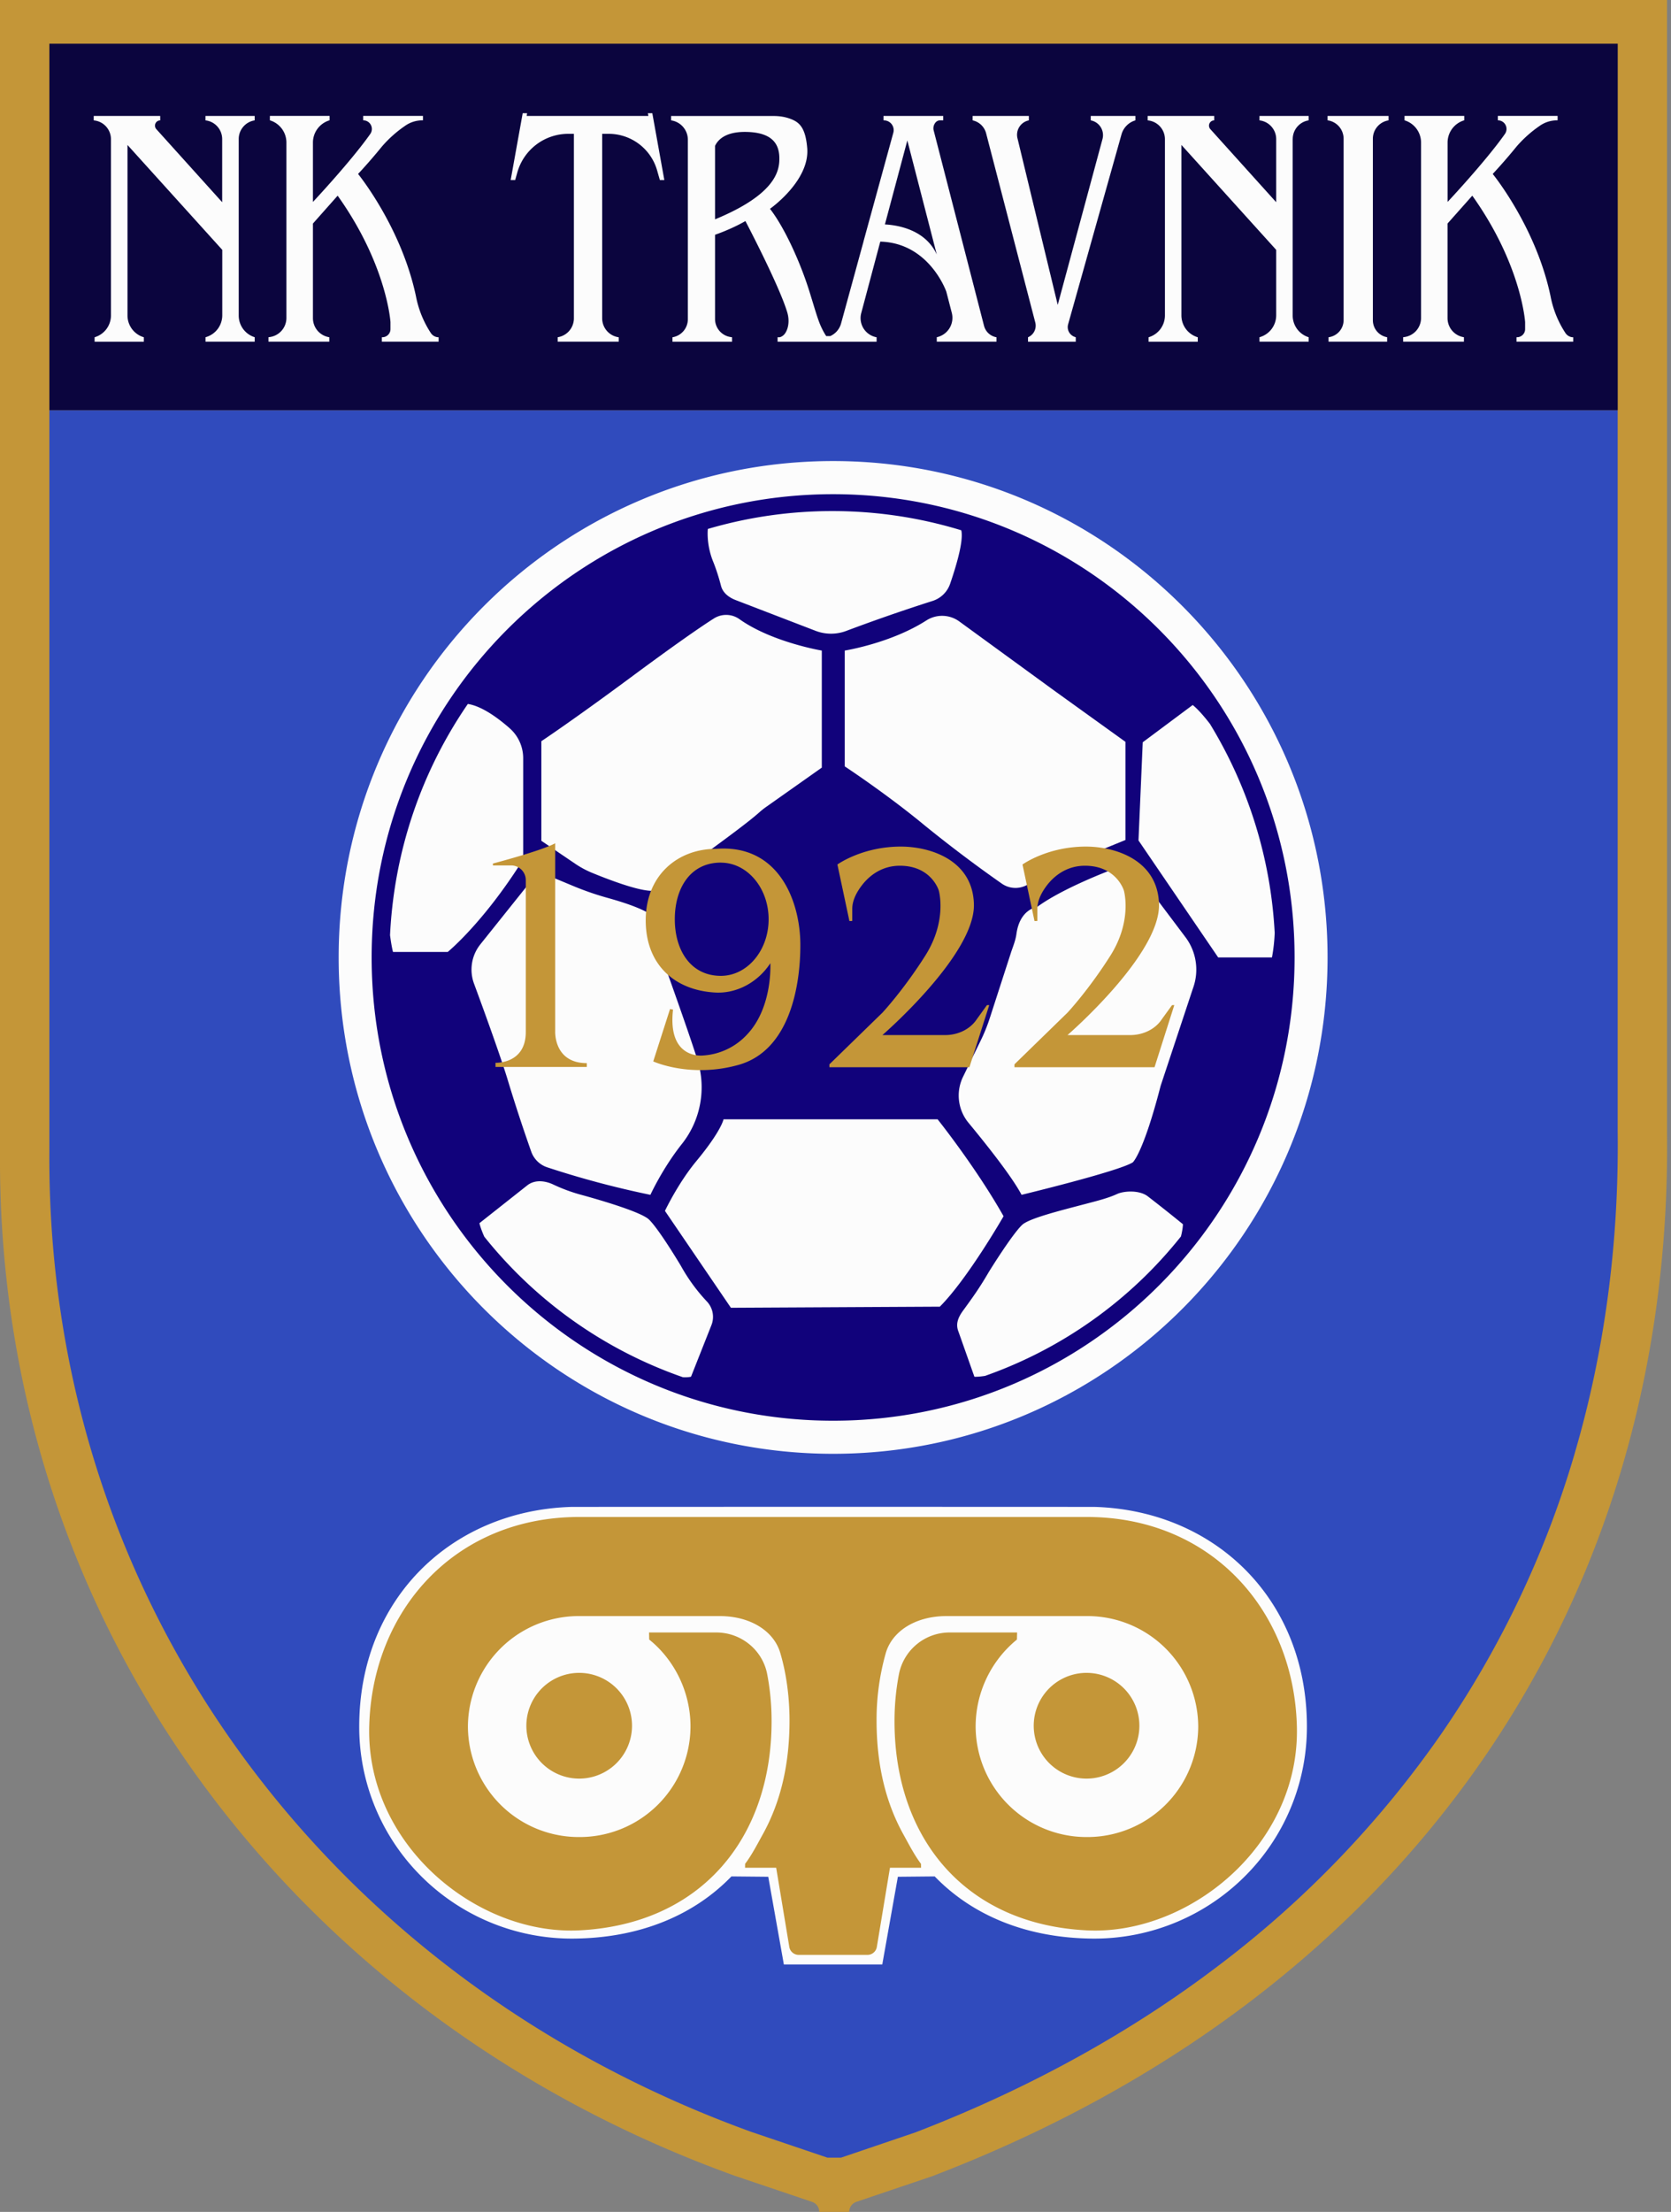 <svg xmlns="http://www.w3.org/2000/svg" width="378" height="500" fill="none"><rect width="100%" height="100%" fill="#808080" stroke="none"/><path fill="#C49638" d="m210.9 491.92-17.17 5.8a2.4 2.4 0 0 0-1.63 2.28h-6.77a2.4 2.4 0 0 0-1.63-2.27l-17.37-5.86C67.78 456.41-.77 368.51 0 260.25V0h377.1v255.85c1.29 105.98-57.6 194.51-166.2 236.07Z"/><path fill="#304BBD" d="M356.25 328.43a221.29 221.29 0 0 1-30.21 63.5 230.26 230.26 0 0 1-49.93 52.04c-20.13 15.37-43.34 28.17-69 38.04l-16.85 5.72h-3.1l-17.15-5.8c-47.1-17.04-86.9-46.4-115.1-84.92-28.97-39.58-44.1-86.94-43.74-136.96V92.73h354.77v162.95c.3 25.33-2.96 49.8-9.7 72.75Z"/><path fill="#0B053E" d="M11.17 92.73h354.78V9.88H11.17v82.85Z"/><path fill="#FCFCFC" d="M295.64 390.29a47.67 47.67 0 0 1-12.2 31.91 48.22 48.22 0 0 1-37.18 16c-14.65-.31-26.55-5.49-34.82-14.04l-8.33.08-3.53 19.83h-22.26l-3.53-19.83-8.33-.08c-8.27 8.55-20.17 13.73-34.82 14.04a48.23 48.23 0 0 1-37.18-16 47.67 47.67 0 0 1-12.2-31.91c0-28.78 20.75-48.72 47.77-49.65.66-.03 118.18-.03 118.84 0 27.02.93 47.77 20.87 47.77 49.65Z"/><path fill="#C49638" d="M280.2 422.2c-9.26 9.3-22.13 14.8-34.45 14.15-13.72-.71-24.5-5.9-31.9-14.15-7.5-8.37-11.5-19.9-11.5-33.07a56 56 0 0 1 1.01-10.73 11.68 11.68 0 0 1 11.5-9.38h15.22l-.04 1.6a25.37 25.37 0 0 0-9.34 19.66 25.08 25.08 0 0 0 25.17 24.98 25.07 25.07 0 0 0 25.18-24.98 25.07 25.07 0 0 0-25.18-24.97h-31.75c-6.97 0-12.26 3.37-13.73 8.31a55.16 55.16 0 0 0-2.1 15.3c0 9.72 1.94 18.27 6.02 25.66 1.22 2.2 2.52 4.74 4.03 6.74l.02.88h-7.04l-2.97 17.9a2.16 2.16 0 0 1-2.13 1.8h-15.54a2.16 2.16 0 0 1-2.13-1.8l-2.97-17.9h-7.04l.01-.88c1.52-2 2.82-4.54 4.04-6.74 4.08-7.39 6.01-15.94 6.01-25.67 0-4.5-.54-10.07-2.1-15.29-1.46-4.94-6.75-8.31-13.72-8.31h-31.76a25.07 25.07 0 0 0-25.17 24.97 25.07 25.07 0 0 0 25.17 24.98 25.07 25.07 0 0 0 25.18-24.98c0-7.84-3.65-15.08-9.34-19.66l-.04-1.6h15.22c5.57 0 10.43 3.91 11.5 9.38a56 56 0 0 1 1 10.73c0 13.18-4 24.7-11.5 33.07-7.38 8.24-18.18 13.44-31.9 14.15-12.3.64-25.18-4.84-34.44-14.15-8.15-8.2-13.49-19.35-13.18-31.92.65-26.15 19.31-47.37 47.5-47.37h114.85c28.2 0 46.85 21.22 47.5 47.37.32 12.57-5.03 23.73-13.17 31.92Z"/><path fill="#C49638" d="M142.97 390.1a11.95 11.95 0 1 1-23.9 0 11.95 11.95 0 0 1 23.9 0ZM257.74 390.1a11.95 11.95 0 1 1-23.9 0 11.95 11.95 0 0 1 23.9 0Z"/><path fill="#FCFCFC" d="M54 31.42v39.91a5.14 5.14 0 0 0 3.62 4.9v1H46.49v-1l.11-.03a5.14 5.14 0 0 0 3.68-4.92v-14.8L28.84 32.77V71.3a5.14 5.14 0 0 0 3.64 4.92l.06.02v1H21.4v-1l.05-.02a5.14 5.14 0 0 0 3.65-4.92V31.47a4.27 4.27 0 0 0-3.66-4.23l-.24-.03v-1h15.04v1a1.19 1.19 0 0 0-.88 1.98l14.9 16.52V31.45c0-2.12-1.54-3.91-3.63-4.22l-.15-.02v-1h11.13v1A4.27 4.27 0 0 0 54 31.42ZM99.22 76.23v1H86.38v-1h.12c1 0 1.83-.82 1.83-1.83v-1.58s-.79-12.94-11.95-28.59l-5.59 6.3v21.4a4.36 4.36 0 0 0 3.7 4.3v1H60.73v-1l.3-.04a4.36 4.36 0 0 0 3.76-4.32V32.23a5.25 5.25 0 0 0-3.74-5.03v-1h13.51v1h-.02a5.25 5.25 0 0 0-3.75 5.04v13.41s8.63-9.2 12.97-15.37a1.95 1.95 0 0 0-1.6-3.08v-1h13.52v1h-.1c-1.43 0-2.82.44-3.98 1.27a27.12 27.12 0 0 0-5.22 4.67C83.56 36.62 81 39.32 81 39.32S90.81 51.34 94.1 67a23.03 23.03 0 0 0 3.4 8.34c.4.56 1.04.9 1.73.9ZM150.28 40.7h-1.01l-.63-2.2a11.4 11.4 0 0 0-10.96-8.25h-1.46v41.7a4.32 4.32 0 0 0 3.68 4.28h.06v1h-13.8v-1a4.32 4.32 0 0 0 3.66-4.26V30.25h-1.26a11.98 11.98 0 0 0-11.52 8.67l-.5 1.78h-1.02l2.72-15.11h1l-.1.62h27.53l-.11-.62h1M200.18 50.72l5.07-18.97 6.66 25.78c-2.55-5.55-8.63-6.63-11.73-6.8Zm-38.43-1.14v-16.6c.6-1.3 2.24-3.16 6.72-3.16 6.82 0 7.83 3.3 7.83 6.03 0 2.72-.77 8.05-14.55 13.73Zm60.85 24.07-11.4-44.2c-.25-.99.41-2.24 1.42-2.24h.75v-1h-13.51v1h.14a2.21 2.21 0 0 1 2.08 2.8l-6.73 24.51h.07-.06l-5.1 18.6a4.4 4.4 0 0 1-2.44 2.85h-.92c-.27-.4-.8-1.25-1.37-2.59-.7-1.7-1.4-4.2-2.45-7.56-2.09-6.67-5.66-14.46-8.9-18.62 0 0 9.06-6.33 8.42-13.76-.39-4.52-1.71-5.76-3.66-6.52-1.25-.5-2.6-.7-3.94-.7h-23.19v.99a4.42 4.42 0 0 1 3.79 4.38v40.56a4.14 4.14 0 0 1-3.48 4.09v1h13.48v-1l-.31-.05a4.13 4.13 0 0 1-3.54-4.08V53.07s3.62-1.22 6.87-3.1c0 0 7.65 14.54 9.47 20.65.35 1.2.4 2.46.03 3.65-.29.88-.8 1.73-1.76 1.97h-.46v1h22.4v-1a4.4 4.4 0 0 1-3.48-5.46l4.31-16.16c10.76.28 14.7 10.64 14.93 11.29l.01.03 1.24 4.79a4.49 4.49 0 0 1-3.4 5.5v1h13.5v-1l-.09-.01a3.52 3.52 0 0 1-2.72-2.57ZM256.84 26.21v1a4.6 4.6 0 0 0-3.14 3.16l-12.08 42.94a2.34 2.34 0 0 0 1.51 2.85l.22.08v1h-10.8v-1c1.3-.56 2-1.98 1.64-3.35l-11.12-42.76a4.03 4.03 0 0 0-3.05-2.92v-1h12.72v1a3.32 3.32 0 0 0-2.58 4.03l9.11 37.68 10.13-37.5a3.4 3.4 0 0 0-2.66-4.21v-1M292.42 31.42v39.91a5.14 5.14 0 0 0 3.61 4.9v1h-11.12v-1l.1-.03a5.14 5.14 0 0 0 3.68-4.92v-14.8l-21.44-23.72V71.3a5.14 5.14 0 0 0 3.64 4.92l.06.02v1h-11.13v-1l.06-.02a5.14 5.14 0 0 0 3.64-4.92V31.47a4.27 4.27 0 0 0-3.66-4.23l-.24-.03v-1h15.05v1a1.19 1.19 0 0 0-.88 1.98l14.9 16.52V31.45c0-2.12-1.55-3.91-3.64-4.22l-.14-.02v-1h11.12v1a4.27 4.27 0 0 0-3.6 4.21ZM310.56 31.36v41.03a3.9 3.9 0 0 0 3.23 3.84v1h-13.26v-1l.15-.02a3.9 3.9 0 0 0 3.26-3.85v-41a4.2 4.2 0 0 0-3.56-4.15h-.07v-1h13.8v1a4.2 4.2 0 0 0-3.55 4.15ZM355.88 76.23v1h-12.83v-1h.12c1 0 1.83-.82 1.83-1.83v-1.58s-.79-12.94-11.95-28.59l-5.6 6.3v21.4a4.36 4.36 0 0 0 3.71 4.3v1h-13.75v-1l.29-.04a4.36 4.36 0 0 0 3.76-4.32V32.23a5.25 5.25 0 0 0-3.74-5.03v-1h13.51v1h-.02a5.25 5.25 0 0 0-3.75 5.04v13.41s8.63-9.2 12.97-15.37a1.95 1.95 0 0 0-1.6-3.08v-1h13.52v1h-.1c-1.43 0-2.82.44-3.98 1.27a27.27 27.27 0 0 0-5.22 4.67c-2.82 3.48-5.38 6.18-5.38 6.18S347.5 51.34 350.76 67a22.98 22.98 0 0 0 3.4 8.34c.4.56 1.04.9 1.72.9ZM300.31 216.42c0 61.97-50.07 112.21-111.85 112.21-61.77 0-111.85-50.24-111.85-112.2 0-61.97 50.08-112.21 111.85-112.21 61.78 0 111.85 50.24 111.85 112.2Z"/><path fill="#11027B" d="M287.73 216.43h-12.16l-18.03-26.45.96-22.19 11.3-8.42s1.37.97 3.91 4.27l.01.02a100.7 100.7 0 0 1 14.63 47.2v.01a37.44 37.44 0 0 1-.62 5.56Zm-17.76 6.67-.27.8-7.15 21.55c-3.94 15.26-6.29 17.29-6.29 17.29-3.1 2.02-25.17 7.35-25.17 7.35-2.17-4.13-8.02-11.47-12-16.28a9.68 9.68 0 0 1-1.28-10.32l4.12-8.45a38.18 38.18 0 0 0 1.97-4.9l4.87-15.04c.45-1.3.98-2.62 1.16-3.99.78-5.66 4.67-6.08 4.67-6.08 5.76-4.27 16.91-8.43 16.91-8.43l7.1 2.56 9.55 12.68a12.2 12.2 0 0 1 1.81 11.26Zm-2.82 56.39A98.38 98.38 0 0 1 222.88 311l-.01.01c-1.7.27-2.45.2-2.45.2l-3.58-10.13c-.73-1.78-.12-3.27 1.04-4.85 2.28-3.13 3.7-5.1 5.8-8.7 0 0 5.13-8.32 7.51-10.62 1.58-1.53 8.95-3.33 14.39-4.77 2.25-.6 4.98-1.25 7.1-2.23 1.52-.71 5.03-.95 6.94.5a374.4 374.4 0 0 1 7.97 6.32s0 1.02-.44 2.75Zm-101.81 16.13-14.92-21.9s2.94-6.22 7.06-11.2c5.71-6.88 6.19-9.5 6.19-9.5h48.43s8.69 10.87 14.92 21.91c0 0-8.12 14.15-14.42 20.44l-47.26.25Zm-4.42 3.96-4.6 11.62s-.55.18-1.82.12h-.01a99.1 99.1 0 0 1-44.94-31.77c-.86-1.92-1.1-3.05-1.1-3.05l10.81-8.54c1.9-1.5 4.4-.92 5.92-.19a38.21 38.21 0 0 0 6.6 2.4c5.44 1.5 13.49 3.96 15.07 5.54 2.39 2.38 7.19 10.46 7.19 10.46a39.86 39.86 0 0 0 5.85 8.01 5.07 5.07 0 0 1 1.03 5.4Zm-52.26-86.11 10.85-13.56 2.35-2.89 7.89 3.29a65.7 65.7 0 0 0 7.75 2.67c9.6 2.67 10.38 4.4 10.38 4.4l.97 6.6s6.71 18.56 8.85 25.4a20.61 20.61 0 0 1-3.52 19.3c-4.38 5.55-7.05 11.41-7.05 11.41a210.28 210.28 0 0 1-23.34-6.22 5.76 5.76 0 0 1-3.62-3.55 377.62 377.62 0 0 1-5.14-15.62c-1.6-5.4-5.5-16.13-7.81-22.37-1.1-3-.56-6.36 1.44-8.86Zm-7.4 1.72H88.9c-.26-1.01-.49-2.4-.67-3.8.94-19.36 7.3-37.28 17.6-52.26 3.19.48 6.9 3.24 9.44 5.47a9.02 9.02 0 0 1 3.08 6.78v22.9c-8.96 14.3-17.07 20.91-17.07 20.91Zm21.2-47.64s7.2-4.78 20.34-14.51c7.98-5.91 14.77-10.75 18.65-13.21a5.18 5.18 0 0 1 5.78.1c7.32 5.23 18.67 7.13 18.67 7.13v26.46l-12.47 8.8c-.6.41-1.16.86-1.7 1.34-4.68 4.18-20.86 15.35-22.82 17.31-1.57 1.58-10.7-1.91-14.93-3.65a21.11 21.11 0 0 1-3.86-2.07l-7.66-5.19v-22.51Zm37.66-47.97.03-.02a99.48 99.48 0 0 1 28.15-4.03 99.4 99.4 0 0 1 29.15 4.34c.59 2.4-1.25 8.41-2.53 12.12a6.18 6.18 0 0 1-4.05 3.88 408.95 408.95 0 0 0-19.47 6.76c-2.2.82-4.62.82-6.82 0l-18.1-6.96c-1.56-.58-2.97-1.64-3.38-3.25-.39-1.5-.98-3.5-1.78-5.48-1.6-3.94-1.2-7.36-1.2-7.36Zm94.47 48.1v22.2l-17.07 6.97-4.97 3.06a5.4 5.4 0 0 1-5.93-.17 308.6 308.6 0 0 1-17.33-13.06c-8.68-7.19-18.2-13.44-18.2-13.44v-26.18s10.43-1.65 18.48-6.82a6.6 6.6 0 0 1 7.44.24l21.65 15.76 15.93 11.45Zm-66.13-55.97c-57.66 0-104.39 46.89-104.39 104.72 0 57.84 46.73 104.72 104.39 104.72 57.65 0 104.39-46.88 104.39-104.72 0-57.83-46.74-104.72-104.4-104.72Z"/><path fill="#C49638" d="m265.64 227.2-4.47 14.04h-31.69v-.65l12-11.68s4.81-5.15 9.71-12.9c5.04-7.98 3.04-14.72 3.04-14.72s-1.65-5.59-8.8-5.59c-4.15 0-6.99 2.31-8.64 4.48-1.15 1.52-2.13 3.36-2.13 5.27v2.73l-.64.03-2.72-12.79s5.6-4.05 14.34-4.05c6.68 0 16.35 3.04 16.54 13.11.21 11.42-20.7 29.5-20.7 29.5h14.18c2.8 0 5.6-1.23 7.15-3.57l2.32-3.2M223.78 227.2l-4.49 14.04h-31.67v-.65l12-11.68s4.8-5.15 9.7-12.9c5.04-7.98 3.04-14.72 3.04-14.72s-1.65-5.59-8.8-5.59c-4.15 0-6.99 2.31-8.63 4.48-1.16 1.52-2.14 3.36-2.14 5.27v2.73l-.64.03-2.72-12.79s5.6-4.05 14.34-4.05c6.68 0 16.35 3.04 16.54 13.11.21 11.42-20.7 29.5-20.7 29.5h14.18c2.8 0 5.6-1.23 7.16-3.57l2.31-3.2M163.06 195c5.97 0 10.81 5.72 10.81 12.8 0 7.06-4.84 12.79-10.8 12.79-6.8 0-10.42-5.73-10.42-12.8s3.55-12.8 10.41-12.8Zm-1.08-3.12c-8.7 0-15.91 6-15.91 16.16 0 10.06 6.58 15.83 15.75 16.32 4.99.27 9.74-2.46 12.44-6.63 0 0 .58 9.91-5.21 16.06a14.81 14.81 0 0 1-9.97 4.8s-8.14 1.06-6.83-10.37l-.68-.13-3.8 11.84s8.32 3.84 19.28.79c11.41-3.19 14-17.43 14-27.1 0-9.66-4.72-22.86-19.07-21.74ZM111.5 195.2s11-2.88 14.09-4.58v42.56s-.32 7.14 7.15 7.14v.86h-20.65v-.94s6.85.33 6.85-6.96v-34.32a3.32 3.32 0 0 0-3.33-3.33h-4.1"/></svg>